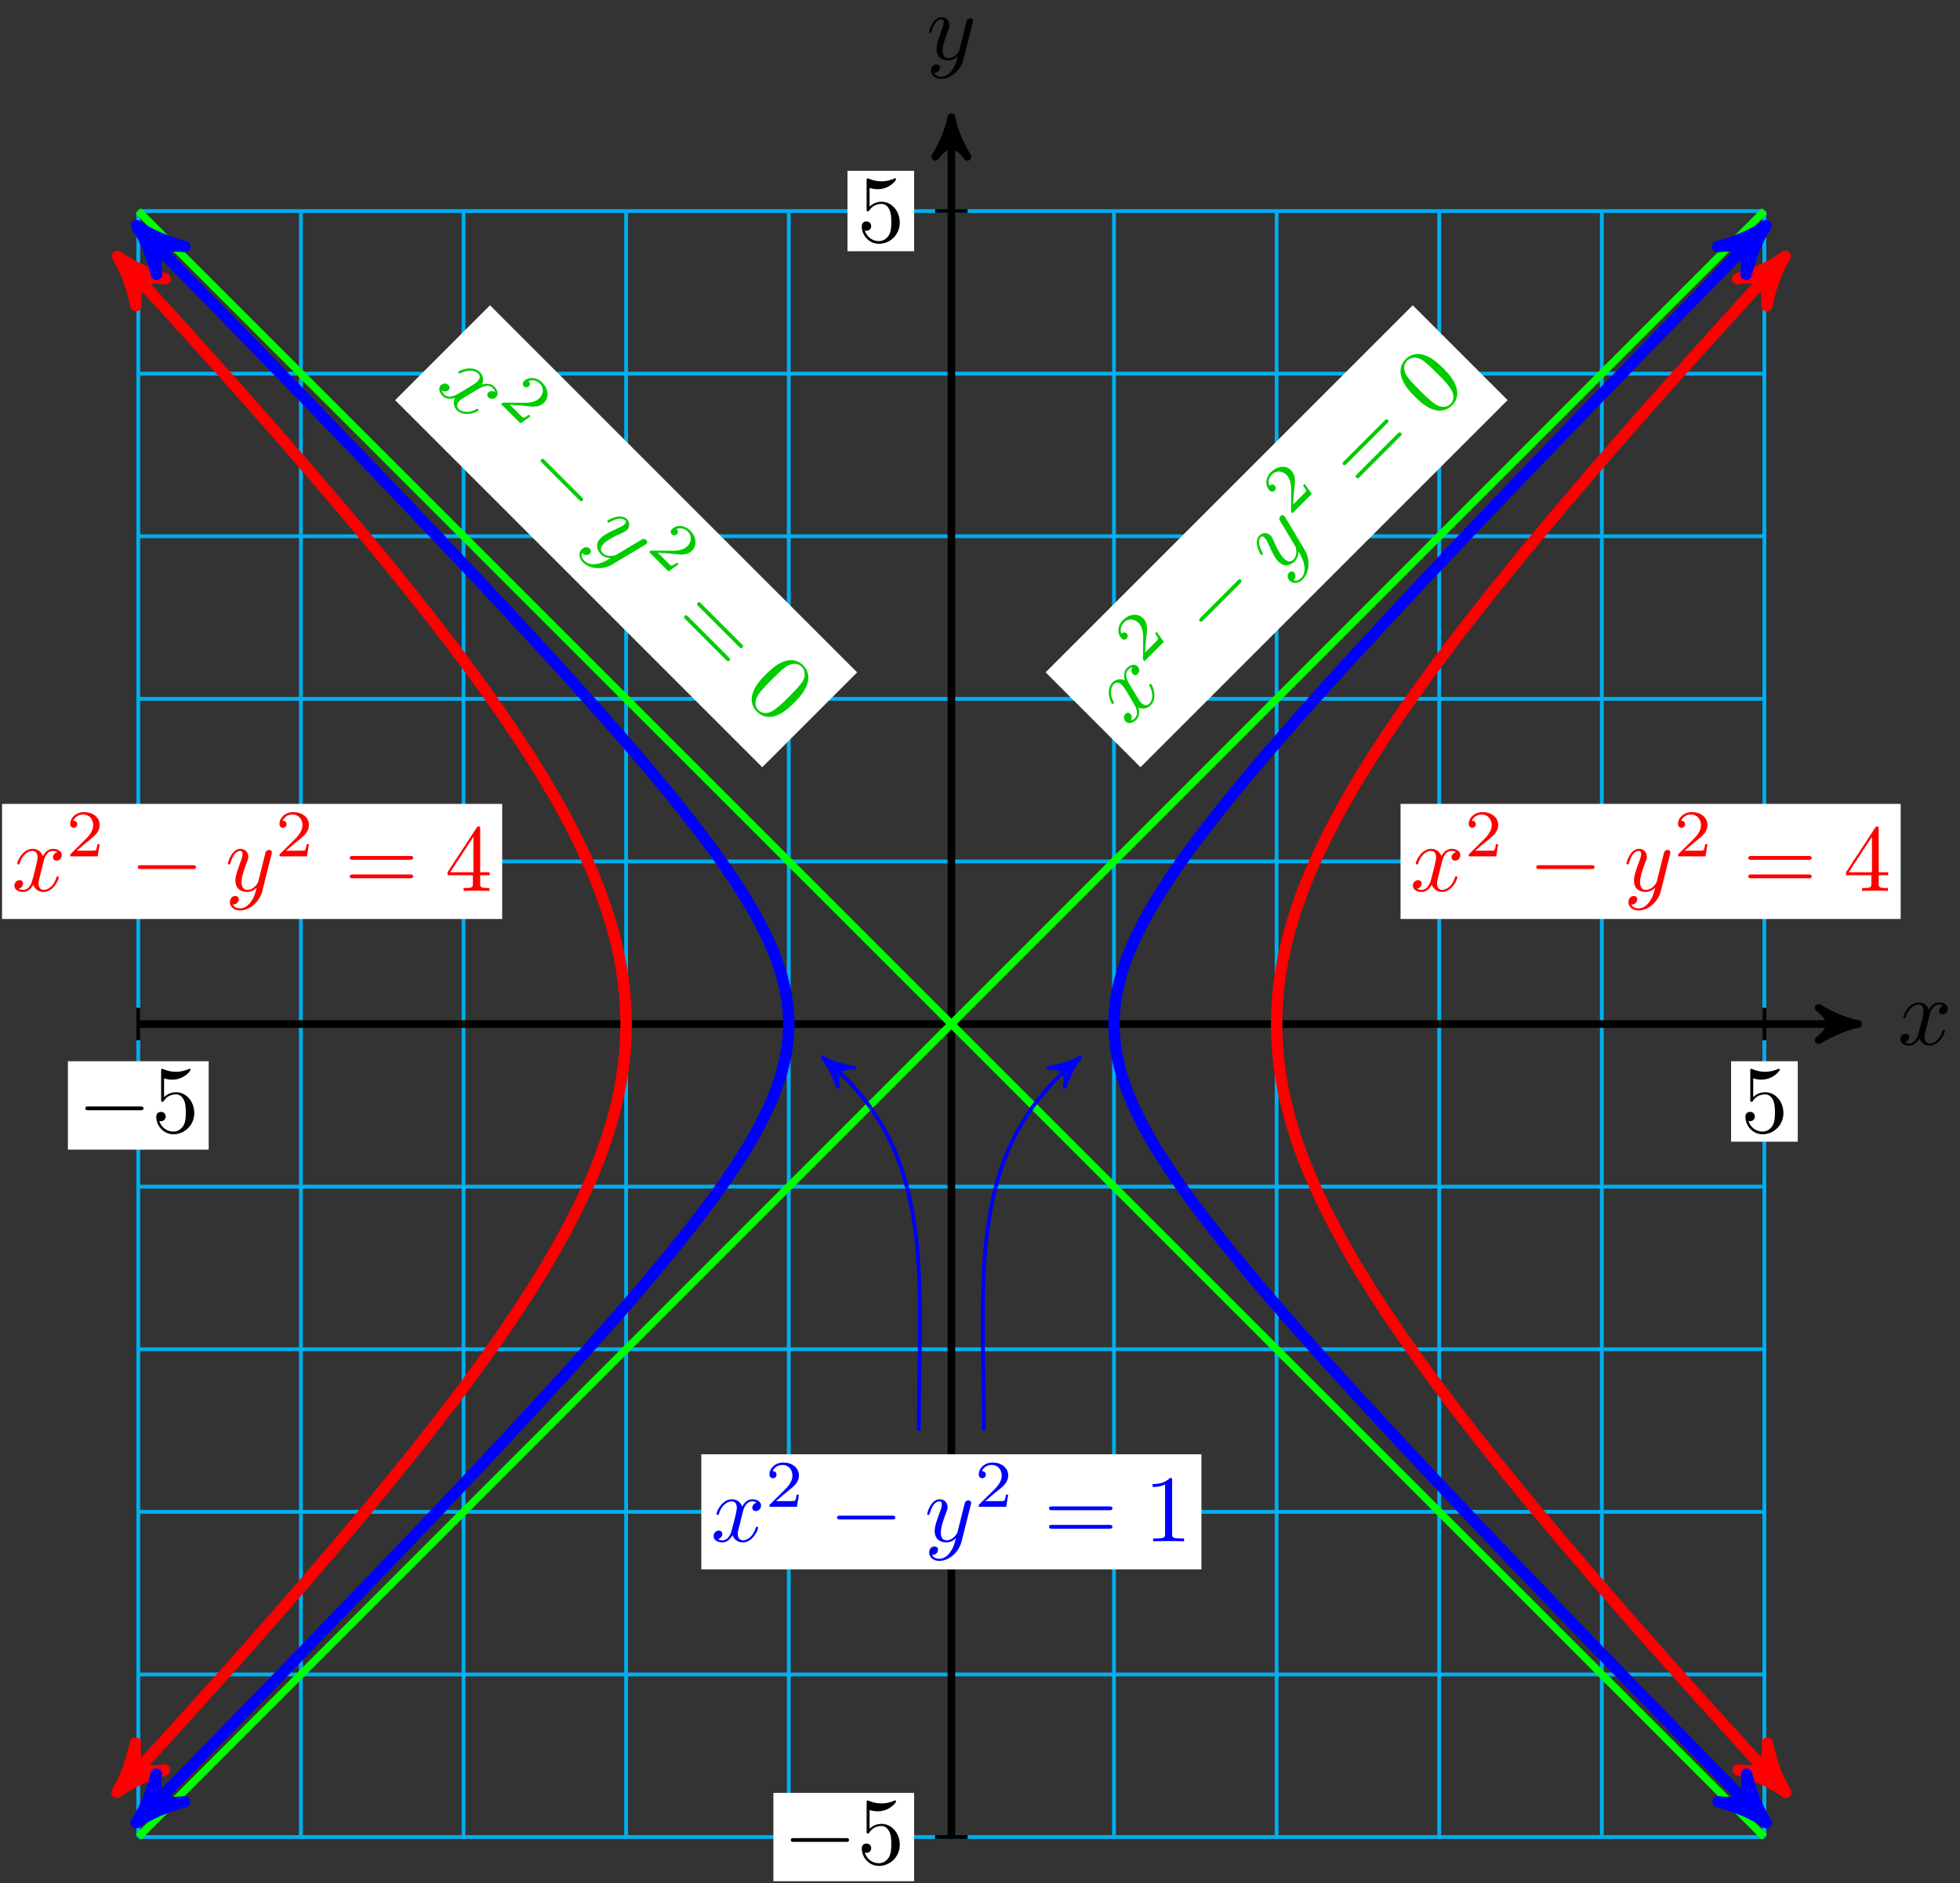 <svg xmlns="http://www.w3.org/2000/svg" xmlns:xlink="http://www.w3.org/1999/xlink" version="1.1" width="205" height="197" viewBox="0 0 205 197">
<rect x="0" y="0" width="205" height="197" fill="#333333" stroke="none"/>
<defs>
<path id="font_1_1" d="M.334 .302C.34 .328 .363 .42 .433 .42 .438 .42 .462 .42 .483 .407 .455 .402 .435 .377 .435 .353 .435 .337 .446 .318 .473 .318 .495 .318 .527 .336 .527 .376 .527 .428 .468 .442 .434 .442 .376 .442 .341 .389 .329 .366 .304 .432 .25 .442 .221 .442 .117 .442 .06 .313 .06 .288 .06 .278 .07 .278 .072 .278 .08 .278 .083 .28 .085 .289 .119 .395 .185 .42 .219 .42 .238 .42 .273 .411 .273 .353 .273 .322 .256 .255 .219 .115 .203 .053 .168 .011 .124 .011 .118 .011 .095 .011 .074 .024 .099 .029 .121 .05 .121 .078 .121 .105 .099 .113 .084 .113 .054 .113 .029 .087 .029 .055 .029 .009 .079-.011 .123-.011 .189-.011 .225 .059 .228 .065 .24 .028 .276-.011 .336-.011 .439-.011 .496 .118 .496 .143 .496 .153 .487 .153 .484 .153 .475 .153 .473 .149 .471 .142 .438 .035 .37 .011 .338 .011 .299 .011 .283 .043 .283 .077 .283 .099 .289 .121 .3 .165L.334 .302Z"/>
<path id="font_1_2" d="M.486 .381C.49 .395 .49 .397 .49 .404 .49 .422 .476 .431 .461 .431 .451 .431 .435 .425 .426 .41 .424 .405 .416 .374 .412 .356 .405 .33 .398 .303 .392 .276L.347 .096C.343 .081 .3 .011 .234 .011 .183 .011 .172 .055 .172 .092 .172 .138 .189 .2 .223 .288 .239 .329 .243 .34 .243 .36 .243 .405 .211 .442 .161 .442 .066 .442 .029 .297 .029 .288 .029 .278 .039 .278 .041 .278 .051 .278 .052 .28 .057 .296 .084 .39 .124 .42 .158 .42 .166 .42 .183 .42 .183 .388 .183 .363 .173 .337 .166 .318 .126 .212 .108 .155 .108 .108 .108 .019 .171-.011 .23-.011 .269-.011 .303 .006 .331 .034 .318-.018 .306-.067 .266-.12 .24-.154 .202-.183 .156-.183 .142-.183 .097-.18 .08-.141 .096-.141 .109-.141 .123-.129 .133-.12 .143-.107 .143-.088 .143-.057 .116-.053 .106-.053 .083-.053 .05-.069 .05-.118 .05-.168 .094-.205 .156-.205 .259-.205 .362-.114 .39-.001L.486 .381Z"/>
<path id="font_2_1" d="M.659 .23C.676 .23 .694 .23 .694 .25 .694 .27 .676 .27 .659 .27H.118C.101 .27 .083 .27 .083 .25 .083 .23 .101 .23 .118 .23H.659Z"/>
<path id="font_3_4" d="M.449 .2C.449 .319 .367 .419 .259 .419 .211 .419 .168 .403 .132 .368V.564C.152 .558 .185 .551 .217 .551 .34 .551 .41 .642 .41 .655 .41 .661 .407 .666 .4 .666 .399 .666 .397 .666 .392 .663 .372 .654 .323 .634 .256 .634 .216 .634 .17 .641 .123 .662 .115 .665 .113 .665 .111 .665 .101 .665 .101 .657 .101 .641V.344C.101 .326 .101 .318 .115 .318 .122 .318 .124 .321 .128 .327 .139 .343 .176 .397 .257 .397 .309 .397 .334 .351 .342 .333 .358 .296 .36 .257 .36 .207 .36 .172 .36 .112 .336 .07 .312 .031 .275 .006 .229 .006 .156 .006 .099 .058 .082 .117 .085 .116 .088 .115 .099 .115 .132 .115 .149 .14 .149 .164 .149 .188 .132 .213 .099 .213 .085 .213 .05 .206 .05 .16 .05 .074 .119-.022 .231-.022 .347-.022 .449 .073 .449 .2Z"/>
<path id="font_4_1" d="M.505 .182H.471C.468 .16 .458 .101 .445 .091 .437 .085 .36 .085 .346 .085H.162C.267 .178 .302 .206 .362 .253 .436 .312 .505 .374 .505 .469 .505 .59 .399 .664 .271 .664 .147 .664 .063 .577 .063 .485 .063 .434 .106 .429 .116 .429 .14 .429 .169 .446 .169 .482 .169 .5 .162 .535 .11 .535 .141 .606 .209 .628 .256 .628 .356 .628 .408 .55 .408 .469 .408 .382 .346 .313 .314 .277L.073 .039C.063 .03 .063 .028 .063 0H.475L.505 .182Z"/>
<path id="font_3_5" d="M.687 .327C.702 .327 .721 .327 .721 .347 .721 .367 .702 .367 .688 .367H.089C.075 .367 .056 .367 .056 .347 .056 .327 .075 .327 .09 .327H.687M.688 .133C.702 .133 .721 .133 .721 .153 .721 .173 .702 .173 .687 .173H.09C.075 .173 .056 .173 .056 .153 .056 .133 .075 .133 .089 .133H.688Z"/>
<path id="font_3_1" d="M.46 .32C.46 .4 .455 .48 .42 .554 .374 .65 .292 .666 .25 .666 .19 .666 .117 .64 .076 .547 .044 .478 .039 .4 .039 .32 .039 .245 .043 .155 .084 .079 .127-.002 .2-.022 .249-.022 .303-.022 .379-.001 .423 .094 .455 .163 .46 .241 .46 .32M.249-0C.21-0 .151 .025 .133 .121 .122 .181 .122 .273 .122 .332 .122 .396 .122 .462 .13 .516 .149 .635 .224 .644 .249 .644 .282 .644 .348 .626 .367 .527 .377 .471 .377 .395 .377 .332 .377 .257 .377 .189 .366 .125 .351 .03 .294-0 .249-0Z"/>
<path id="font_3_3" d="M.294 .165V.078C.294 .042 .292 .031 .218 .031H.197V0C.238 .003 .29 .003 .332 .003 .374 .003 .427 .003 .468 0V.031H.447C.373 .031 .371 .042 .371 .078V.165H.471V.196H.371V.651C.371 .671 .371 .677 .355 .677 .346 .677 .343 .677 .335 .665L.028 .196V.165H.294M.3 .196H.056L.3 .569V.196Z"/>
<path id="font_3_2" d="M.294 .64C.294 .664 .294 .666 .271 .666 .209 .602 .121 .602 .089 .602V.571C.109 .571 .168 .571 .22 .597V.079C.22 .043 .217 .031 .127 .031H.095V0C.13 .003 .217 .003 .257 .003 .297 .003 .384 .003 .419 0V.031H.387C.297 .031 .294 .042 .294 .079V.64Z"/>
</defs>
<path transform="matrix(1,0,0,-1,99.505,107.116)" stroke-width=".399" stroke-linecap="butt" stroke-miterlimit="10" stroke-linejoin="miter" fill="none" stroke="#00aeef" d="M-85.041-85.041H85.041M-85.041-68.033H85.041M-85.041-51.025H85.041M-85.041-34.017H85.041M-85.041-17.008H85.041M-85.041 0H85.041M-85.041 17.008H85.041M-85.041 34.017H85.041M-85.041 51.025H85.041M-85.041 68.033H85.041M-85.041 85.035H85.041M-85.041-85.041V85.041M-68.033-85.041V85.041M-51.025-85.041V85.041M-34.017-85.041V85.041M-17.008-85.041V85.041M0-85.041V85.041M17.008-85.041V85.041M34.017-85.041V85.041M51.025-85.041V85.041M68.033-85.041V85.041M85.035-85.041V85.041M85.041 85.041"/>
<path transform="matrix(1,0,0,-1,99.505,107.116)" stroke-width=".797" stroke-linecap="butt" stroke-miterlimit="10" stroke-linejoin="miter" fill="none" stroke="#000000" d="M-85.041 0H93.812"/>
<path transform="matrix(1,0,0,-1,193.318,107.116)" d="M1.036 0C-.259 .259-1.554 .777-3.108 1.684-1.554 .518-1.554-.518-3.108-1.684-1.554-.777-.259-.259 1.036 0Z"/>
<path transform="matrix(1,0,0,-1,193.318,107.116)" stroke-width=".797" stroke-linecap="butt" stroke-linejoin="round" fill="none" stroke="#000000" d="M1.036 0C-.259 .259-1.554 .777-3.108 1.684-1.554 .518-1.554-.518-3.108-1.684-1.554-.777-.259-.259 1.036 0Z"/>
<use data-text="x" xlink:href="#font_1_1" transform="matrix(9.963,0,0,-9.963,198.472,109.261)"/>
<path transform="matrix(1,0,0,-1,99.505,107.116)" stroke-width=".797" stroke-linecap="butt" stroke-miterlimit="10" stroke-linejoin="miter" fill="none" stroke="#000000" d="M0-85.041V93.812"/>
<path transform="matrix(0,-1,-1,-0,99.505,13.299)" d="M1.036 0C-.259 .259-1.554 .777-3.108 1.684-1.554 .518-1.554-.518-3.108-1.684-1.554-.777-.259-.259 1.036 0Z"/>
<path transform="matrix(0,-1,-1,-0,99.505,13.299)" stroke-width=".797" stroke-linecap="butt" stroke-linejoin="round" fill="none" stroke="#000000" d="M1.036 0C-.259 .259-1.554 .777-3.108 1.684-1.554 .518-1.554-.518-3.108-1.684-1.554-.777-.259-.259 1.036 0Z"/>
<use data-text="y" xlink:href="#font_1_2" transform="matrix(9.963,0,0,-9.963,96.884,6.208)"/>
<path transform="matrix(1,0,0,-1,99.505,107.116)" stroke-width=".399" stroke-linecap="butt" stroke-miterlimit="10" stroke-linejoin="miter" fill="none" stroke="#000000" d="M-85.041 1.701V-1.701"/>
<path transform="matrix(1,0,0,-1,99.505,107.116)" d="M-92.403-13.136H-77.68V-3.892H-92.403Z" fill="#ffffff"/>
<use data-text="&#x2212;" xlink:href="#font_2_1" transform="matrix(9.963,0,0,-9.963,8.097,118.425)"/>
<use data-text="5" xlink:href="#font_3_4" transform="matrix(9.963,0,0,-9.963,15.846,118.425)"/>
<path transform="matrix(1,0,0,-1,99.505,107.116)" stroke-width=".399" stroke-linecap="butt" stroke-miterlimit="10" stroke-linejoin="miter" fill="none" stroke="#000000" d="M85.041 1.701V-1.701"/>
<path transform="matrix(1,0,0,-1,99.505,107.116)" d="M81.554-12.305H88.528V-3.892H81.554Z" fill="#ffffff"/>
<use data-text="5" xlink:href="#font_3_4" transform="matrix(9.963,0,0,-9.963,182.057,118.425)"/>
<path transform="matrix(1,0,0,-1,99.505,107.116)" stroke-width=".399" stroke-linecap="butt" stroke-miterlimit="10" stroke-linejoin="miter" fill="none" stroke="#000000" d="M1.701-85.041H-1.701"/>
<path transform="matrix(1,0,0,-1,99.505,107.116)" d="M-18.615-89.663H-3.892V-80.42H-18.615Z" fill="#ffffff"/>
<use data-text="&#x2212;" xlink:href="#font_2_1" transform="matrix(9.963,0,0,-9.963,81.885,194.956)"/>
<use data-text="5" xlink:href="#font_3_4" transform="matrix(9.963,0,0,-9.963,89.635,194.956)"/>
<path transform="matrix(1,0,0,-1,99.505,107.116)" stroke-width=".399" stroke-linecap="butt" stroke-miterlimit="10" stroke-linejoin="miter" fill="none" stroke="#000000" d="M1.701 85.041H-1.701"/>
<path transform="matrix(1,0,0,-1,99.505,107.116)" d="M-10.866 80.835H-3.892V89.248H-10.866Z" fill="#ffffff"/>
<use data-text="5" xlink:href="#font_3_4" transform="matrix(9.963,0,0,-9.963,89.635,25.281)"/>
<path transform="matrix(1,0,0,-1,99.505,107.116)" stroke-width=".797" stroke-linecap="butt" stroke-miterlimit="10" stroke-linejoin="miter" fill="none" stroke="#00ff00" d="M-85.041-85.041 85.041 85.041"/>
<path transform="matrix(1,0,0,-1,99.505,107.116)" stroke-width=".797" stroke-linecap="butt" stroke-miterlimit="10" stroke-linejoin="miter" fill="none" stroke="#00ff00" d="M-85.041 85.041 85.041-85.041"/>
<path transform="matrix(1,0,0,-1,99.505,107.116)" stroke-width="1.196" stroke-linecap="butt" stroke-miterlimit="10" stroke-linejoin="miter" fill="none" stroke="#ff0000" d="M86.406-79.426C84.803-77.683 84.803-77.683 83.742-76.522 82.68-75.36 81.026-73.541 80.021-72.43 79.016-71.32 77.449-69.581 76.498-68.519 75.547-67.458 74.065-65.795 73.166-64.779 72.267-63.764 70.869-62.172 70.02-61.201 69.171-60.229 67.849-58.706 67.047-57.776 66.245-56.845 64.996-55.387 64.24-54.495 63.483-53.604 62.308-52.206 61.595-51.351 60.883-50.496 59.777-49.154 59.106-48.334 58.435-47.514 57.392-46.226 56.761-45.438 56.131-44.651 55.151-43.415 54.559-42.658 53.968-41.901 53.051-40.711 52.496-39.982 51.941-39.254 51.08-38.109 50.561-37.407 50.042-36.705 49.239-35.6 48.754-34.924 48.27-34.247 47.521-33.184 47.069-32.53 46.618-31.877 45.92-30.848 45.501-30.217 45.081-29.586 44.434-28.591 44.046-27.979 43.657-27.368 43.059-26.405 42.701-25.812 42.343-25.219 41.794-24.283 41.465-23.708 41.136-23.132 40.631-22.225 40.331-21.665 40.03-21.105 39.571-20.218 39.298-19.673 39.025-19.128 38.61-18.267 38.364-17.734 38.117-17.202 37.744-16.358 37.524-15.837 37.305-15.316 36.974-14.49 36.78-13.98 36.586-13.47 36.295-12.661 36.126-12.159 35.957-11.658 35.708-10.86 35.564-10.366 35.421-9.872 35.209-9.088 35.09-8.602 34.97-8.115 34.798-7.339 34.703-6.858 34.608-6.376 34.475-5.607 34.404-5.13 34.333-4.652 34.239-3.891 34.191-3.416 34.144-2.942 34.086-2.185 34.062-1.712 34.038-1.239 34.02-.48 34.02-.009 34.02 .462 34.038 1.212 34.062 1.684 34.085 2.155 34.141 2.914 34.188 3.389 34.235 3.863 34.329 4.627 34.4 5.104 34.47 5.582 34.604 6.348 34.699 6.829 34.793 7.311 34.964 8.087 35.083 8.574 35.201 9.061 35.411 9.846 35.555 10.339 35.698 10.833 35.949 11.629 36.117 12.13 36.285 12.631 36.575 13.441 36.769 13.952 36.962 14.462 37.292 15.287 37.512 15.808 37.731 16.328 38.103 17.171 38.349 17.703 38.595 18.235 39.01 19.098 39.282 19.643 39.555 20.188 40.014 21.072 40.314 21.631 40.614 22.191 41.117 23.1 41.446 23.675 41.774 24.25 42.324 25.186 42.682 25.778 43.039 26.37 43.636 27.333 44.024 27.944 44.412 28.555 45.058 29.548 45.477 30.18 45.896 30.811 46.592 31.841 47.043 32.494 47.493 33.147 48.243 34.21 48.727 34.886 49.211 35.562 50.014 36.664 50.532 37.365 51.051 38.066 51.909 39.211 52.464 39.939 53.018 40.668 53.934 41.857 54.526 42.614 55.117 43.371 56.097 44.606 56.727 45.393 57.356 46.18 58.396 47.468 59.066 48.287 59.736 49.107 60.843 50.446 61.555 51.3 62.267 52.154 63.442 53.552 64.198 54.443 64.953 55.334 66.2 56.793 67.001 57.723 67.802 58.652 69.122 60.174 69.971 61.145 70.819 62.116 72.216 63.706 73.115 64.721 74.013 65.736 75.493 67.397 76.443 68.458 77.393 69.518 78.959 71.256 79.963 72.366 80.967 73.475 82.62 75.293 83.681 76.455 84.742 77.616 87.61 80.737 86.343 79.358"/>
<path transform="matrix(.677,.736,.736,-.677,185.913,186.546)" d="M1.275 0C-.319 .319-1.913 .956-3.826 2.072-1.913 .638-1.913-.638-3.826-2.072-1.913-.956-.319-.319 1.275 0Z" fill="#ff0000"/>
<path transform="matrix(.677,.736,.736,-.677,185.913,186.546)" stroke-width="1.196" stroke-linecap="butt" stroke-linejoin="round" fill="none" stroke="#ff0000" d="M1.275 0C-.319 .319-1.913 .956-3.826 2.072-1.913 .638-1.913-.638-3.826-2.072-1.913-.956-.319-.319 1.275 0Z"/>
<path transform="matrix(.677,-.736,-.736,-.677,185.849,27.754)" d="M1.275 0C-.319 .319-1.913 .956-3.826 2.072-1.913 .638-1.913-.638-3.826-2.072-1.913-.956-.319-.319 1.275 0Z" fill="#ff0000"/>
<path transform="matrix(.677,-.736,-.736,-.677,185.849,27.754)" stroke-width="1.196" stroke-linecap="butt" stroke-linejoin="round" fill="none" stroke="#ff0000" d="M1.275 0C-.319 .319-1.913 .956-3.826 2.072-1.913 .638-1.913-.638-3.826-2.072-1.913-.956-.319-.319 1.275 0Z"/>
<path transform="matrix(1,0,0,-1,99.505,107.116)" stroke-width="1.196" stroke-linecap="butt" stroke-miterlimit="10" stroke-linejoin="miter" fill="none" stroke="#ff0000" d="M-86.406-79.426C-84.803-77.683-84.803-77.683-83.742-76.522-82.68-75.36-81.026-73.541-80.021-72.43-79.016-71.32-77.449-69.581-76.498-68.519-75.547-67.458-74.065-65.795-73.166-64.779-72.267-63.764-70.869-62.172-70.02-61.201-69.171-60.229-67.849-58.706-67.047-57.776-66.245-56.845-64.996-55.387-64.24-54.495-63.483-53.604-62.308-52.206-61.595-51.351-60.883-50.496-59.777-49.154-59.106-48.334-58.435-47.514-57.392-46.226-56.761-45.438-56.131-44.651-55.151-43.415-54.559-42.658-53.968-41.901-53.051-40.711-52.496-39.982-51.941-39.254-51.08-38.109-50.561-37.407-50.042-36.705-49.239-35.6-48.754-34.924-48.27-34.247-47.521-33.184-47.069-32.53-46.618-31.877-45.92-30.848-45.501-30.217-45.081-29.586-44.434-28.591-44.046-27.979-43.657-27.368-43.059-26.405-42.701-25.812-42.343-25.219-41.794-24.283-41.465-23.708-41.136-23.132-40.631-22.225-40.331-21.665-40.03-21.105-39.571-20.218-39.298-19.673-39.025-19.128-38.61-18.267-38.364-17.734-38.117-17.202-37.744-16.358-37.524-15.837-37.305-15.316-36.974-14.49-36.78-13.98-36.586-13.47-36.295-12.661-36.126-12.159-35.957-11.658-35.708-10.86-35.564-10.366-35.421-9.872-35.209-9.088-35.09-8.602-34.97-8.115-34.798-7.339-34.703-6.858-34.608-6.376-34.475-5.607-34.404-5.13-34.333-4.652-34.239-3.891-34.191-3.416-34.144-2.942-34.086-2.185-34.062-1.712-34.038-1.239-34.02-.48-34.02-.009-34.02 .462-34.038 1.212-34.062 1.684-34.085 2.155-34.141 2.914-34.188 3.389-34.235 3.863-34.329 4.627-34.4 5.104-34.47 5.582-34.604 6.348-34.699 6.829-34.793 7.311-34.964 8.087-35.083 8.574-35.201 9.061-35.411 9.846-35.555 10.339-35.698 10.833-35.949 11.629-36.117 12.13-36.285 12.631-36.575 13.441-36.769 13.952-36.962 14.462-37.292 15.287-37.512 15.808-37.731 16.328-38.103 17.171-38.349 17.703-38.595 18.235-39.01 19.098-39.282 19.643-39.555 20.188-40.014 21.072-40.314 21.631-40.614 22.191-41.117 23.1-41.446 23.675-41.774 24.25-42.324 25.186-42.682 25.778-43.039 26.37-43.636 27.333-44.024 27.944-44.412 28.555-45.058 29.548-45.477 30.18-45.896 30.811-46.592 31.841-47.043 32.494-47.493 33.147-48.243 34.21-48.727 34.886-49.211 35.562-50.014 36.664-50.532 37.365-51.051 38.066-51.909 39.211-52.464 39.939-53.018 40.668-53.934 41.857-54.526 42.614-55.117 43.371-56.097 44.606-56.727 45.393-57.356 46.18-58.396 47.468-59.066 48.287-59.736 49.107-60.843 50.446-61.555 51.3-62.267 52.154-63.442 53.552-64.198 54.443-64.953 55.334-66.2 56.793-67.001 57.723-67.802 58.652-69.122 60.174-69.971 61.145-70.819 62.116-72.216 63.706-73.115 64.721-74.013 65.736-75.493 67.397-76.443 68.458-77.393 69.518-78.959 71.256-79.963 72.366-80.967 73.475-82.62 75.293-83.681 76.455-84.742 77.616-87.61 80.737-86.343 79.358"/>
<path transform="matrix(-.677,.736,.736,.677,13.097,186.546)" d="M1.275 0C-.319 .319-1.913 .956-3.826 2.072-1.913 .638-1.913-.638-3.826-2.072-1.913-.956-.319-.319 1.275 0Z" fill="#ff0000"/>
<path transform="matrix(-.677,.736,.736,.677,13.097,186.546)" stroke-width="1.196" stroke-linecap="butt" stroke-linejoin="round" fill="none" stroke="#ff0000" d="M1.275 0C-.319 .319-1.913 .956-3.826 2.072-1.913 .638-1.913-.638-3.826-2.072-1.913-.956-.319-.319 1.275 0Z"/>
<path transform="matrix(-.677,-.736,-.736,.677,13.16,27.754)" d="M1.275 0C-.319 .319-1.913 .956-3.826 2.072-1.913 .638-1.913-.638-3.826-2.072-1.913-.956-.319-.319 1.275 0Z" fill="#ff0000"/>
<path transform="matrix(-.677,-.736,-.736,.677,13.16,27.754)" stroke-width="1.196" stroke-linecap="butt" stroke-linejoin="round" fill="none" stroke="#ff0000" d="M1.275 0C-.319 .319-1.913 .956-3.826 2.072-1.913 .638-1.913-.638-3.826-2.072-1.913-.956-.319-.319 1.275 0Z"/>
<path transform="matrix(1,0,0,-1,99.505,107.116)" stroke-width="1.196" stroke-linecap="butt" stroke-miterlimit="10" stroke-linejoin="miter" fill="none" stroke="#0000ff" d="M84.361-82.628C81.41-79.614 81.41-79.614 79.852-78.02 78.295-76.426 75.894-73.965 74.447-72.479 73-70.993 70.769-68.697 69.425-67.311 68.082-65.925 66.011-63.783 64.763-62.491 63.516-61.198 61.593-59.199 60.436-57.993 59.278-56.787 57.494-54.922 56.42-53.795 55.347-52.669 53.692-50.928 52.697-49.876 51.701-48.825 50.167-47.198 49.245-46.215 48.322-45.232 46.902-43.711 46.048-42.792 45.194-41.873 43.88-40.45 43.09-39.59 42.3-38.73 41.083-37.399 40.353-36.593 39.622-35.788 38.499-34.54 37.825-33.784 37.15-33.029 36.114-31.86 35.493-31.151 34.871-30.443 33.916-29.344 33.343-28.679 32.771-28.013 31.892-26.981 31.366-26.355 30.84-25.728 30.034-24.756 29.552-24.166 29.07-23.576 28.331-22.659 27.89-22.103 27.449-21.546 26.774-20.68 26.372-20.154 25.97-19.628 25.356-18.808 24.991-18.309 24.626-17.81 24.068-17.033 23.738-16.559 23.408-16.085 22.906-15.345 22.609-14.894 22.312-14.443 21.861-13.737 21.596-13.306 21.33-12.875 20.93-12.2 20.695-11.787 20.459-11.374 20.106-10.726 19.9-10.329 19.694-9.932 19.387-9.308 19.209-8.925 19.03-8.541 18.767-7.937 18.617-7.565 18.466-7.194 18.245-6.608 18.121-6.246 17.996-5.884 17.817-5.312 17.718-4.958 17.619-4.605 17.481-4.044 17.407-3.697 17.333-3.35 17.235-2.798 17.186-2.455 17.137-2.112 17.078-1.566 17.054-1.225 17.029-.885 17.01-.34 17.01-.001 17.01 .338 17.029 .879 17.053 1.218 17.078 1.558 17.136 2.106 17.185 2.449 17.234 2.792 17.332 3.343 17.405 3.69 17.479 4.037 17.617 4.598 17.716 4.952 17.815 5.305 17.993 5.878 18.117 6.239 18.242 6.601 18.462 7.187 18.613 7.558 18.764 7.93 19.027 8.533 19.205 8.916 19.383 9.3 19.69 9.924 19.896 10.321 20.102 10.718 20.455 11.366 20.69 11.779 20.925 12.192 21.325 12.866 21.591 13.297 21.856 13.728 22.306 14.433 22.603 14.885 22.9 15.336 23.401 16.076 23.732 16.549 24.062 17.023 24.618 17.8 24.983 18.299 25.349 18.798 25.963 19.617 26.365 20.143 26.767 20.67 27.44 21.535 27.881 22.092 28.322 22.648 29.06 23.565 29.542 24.155 30.024 24.744 30.83 25.716 31.356 26.342 31.882 26.968 32.76 28 33.332 28.666 33.904 29.331 34.859 30.429 35.48 31.137 36.102 31.845 37.138 33.015 37.812 33.769 38.486 34.524 39.608 35.772 40.338 36.577 41.068 37.382 42.282 38.713 43.072 39.573 43.862 40.432 45.177 41.855 46.031 42.773 46.885 43.692 48.304 45.212 49.227 46.195 50.149 47.178 51.682 48.805 52.677 49.856 53.672 50.908 55.325 52.648 56.399 53.774 57.472 54.9 59.255 56.764 60.412 57.969 61.569 59.175 63.491 61.172 64.738 62.464 65.985 63.756 68.056 65.898 69.399 67.283 70.742 68.668 72.972 70.963 74.418 72.449 75.864 73.934 78.264 76.396 79.821 77.989 81.378 79.583 85.638 83.932 84.328 82.594"/>
<path transform="matrix(.7,.715,.715,-.7,183.867,189.748)" d="M1.275 0C-.319 .319-1.913 .956-3.826 2.072-1.913 .638-1.913-.638-3.826-2.072-1.913-.956-.319-.319 1.275 0Z" fill="#0000ff"/>
<path transform="matrix(.7,.715,.715,-.7,183.867,189.748)" stroke-width="1.196" stroke-linecap="butt" stroke-linejoin="round" fill="none" stroke="#0000ff" d="M1.275 0C-.319 .319-1.913 .956-3.826 2.072-1.913 .638-1.913-.638-3.826-2.072-1.913-.956-.319-.319 1.275 0Z"/>
<path transform="matrix(.7,-.714,-.714,-.7,183.834,24.517)" d="M1.275 0C-.319 .319-1.913 .956-3.826 2.072-1.913 .638-1.913-.638-3.826-2.072-1.913-.956-.319-.319 1.275 0Z" fill="#0000ff"/>
<path transform="matrix(.7,-.714,-.714,-.7,183.834,24.517)" stroke-width="1.196" stroke-linecap="butt" stroke-linejoin="round" fill="none" stroke="#0000ff" d="M1.275 0C-.319 .319-1.913 .956-3.826 2.072-1.913 .638-1.913-.638-3.826-2.072-1.913-.956-.319-.319 1.275 0Z"/>
<path transform="matrix(1,0,0,-1,99.505,107.116)" stroke-width="1.196" stroke-linecap="butt" stroke-miterlimit="10" stroke-linejoin="miter" fill="none" stroke="#0000ff" d="M-84.361-82.628C-81.41-79.614-81.41-79.614-79.852-78.02-78.295-76.426-75.894-73.965-74.447-72.479-73-70.993-70.769-68.697-69.425-67.311-68.082-65.925-66.011-63.783-64.763-62.491-63.516-61.198-61.593-59.199-60.436-57.993-59.278-56.787-57.494-54.922-56.42-53.795-55.347-52.669-53.692-50.928-52.697-49.876-51.701-48.825-50.167-47.198-49.245-46.215-48.322-45.232-46.902-43.711-46.048-42.792-45.194-41.873-43.88-40.45-43.09-39.59-42.3-38.73-41.083-37.399-40.353-36.593-39.622-35.788-38.499-34.54-37.825-33.784-37.15-33.029-36.114-31.86-35.493-31.151-34.871-30.443-33.916-29.344-33.343-28.679-32.771-28.013-31.892-26.981-31.366-26.355-30.84-25.728-30.034-24.756-29.552-24.166-29.07-23.576-28.331-22.659-27.89-22.103-27.449-21.546-26.774-20.68-26.372-20.154-25.97-19.628-25.356-18.808-24.991-18.309-24.626-17.81-24.068-17.033-23.738-16.559-23.408-16.085-22.906-15.345-22.609-14.894-22.312-14.443-21.861-13.737-21.596-13.306-21.33-12.875-20.93-12.2-20.695-11.787-20.459-11.374-20.106-10.726-19.9-10.329-19.694-9.932-19.387-9.308-19.209-8.925-19.03-8.541-18.767-7.937-18.617-7.565-18.466-7.194-18.245-6.608-18.121-6.246-17.996-5.884-17.817-5.312-17.718-4.958-17.619-4.605-17.481-4.044-17.407-3.697-17.333-3.35-17.235-2.798-17.186-2.455-17.137-2.112-17.078-1.566-17.054-1.225-17.029-.885-17.01-.34-17.01-.001-17.01 .338-17.029 .879-17.053 1.218-17.078 1.558-17.136 2.106-17.185 2.449-17.234 2.792-17.332 3.343-17.405 3.69-17.479 4.037-17.617 4.598-17.716 4.952-17.815 5.305-17.993 5.878-18.117 6.239-18.242 6.601-18.462 7.187-18.613 7.558-18.764 7.93-19.027 8.533-19.205 8.916-19.383 9.3-19.69 9.924-19.896 10.321-20.102 10.718-20.455 11.366-20.69 11.779-20.925 12.192-21.325 12.866-21.591 13.297-21.856 13.728-22.306 14.433-22.603 14.885-22.9 15.336-23.401 16.076-23.732 16.549-24.062 17.023-24.618 17.8-24.983 18.299-25.349 18.798-25.963 19.617-26.365 20.143-26.767 20.67-27.44 21.535-27.881 22.092-28.322 22.648-29.06 23.565-29.542 24.155-30.024 24.744-30.83 25.716-31.356 26.342-31.882 26.968-32.76 28-33.332 28.666-33.904 29.331-34.859 30.429-35.48 31.137-36.102 31.845-37.138 33.015-37.812 33.769-38.486 34.524-39.608 35.772-40.338 36.577-41.068 37.382-42.282 38.713-43.072 39.573-43.862 40.432-45.177 41.855-46.031 42.773-46.885 43.692-48.304 45.212-49.227 46.195-50.149 47.178-51.682 48.805-52.677 49.856-53.672 50.908-55.325 52.648-56.399 53.774-57.472 54.9-59.255 56.764-60.412 57.969-61.569 59.175-63.491 61.172-64.738 62.464-65.985 63.756-68.056 65.898-69.399 67.283-70.742 68.668-72.972 70.963-74.418 72.449-75.864 73.934-78.264 76.396-79.821 77.989-81.378 79.583-85.638 83.932-84.328 82.594"/>
<path transform="matrix(-.7,.715,.715,.7,15.142,189.748)" d="M1.275 0C-.319 .319-1.913 .956-3.826 2.072-1.913 .638-1.913-.638-3.826-2.072-1.913-.956-.319-.319 1.275 0Z" fill="#0000ff"/>
<path transform="matrix(-.7,.715,.715,.7,15.142,189.748)" stroke-width="1.196" stroke-linecap="butt" stroke-linejoin="round" fill="none" stroke="#0000ff" d="M1.275 0C-.319 .319-1.913 .956-3.826 2.072-1.913 .638-1.913-.638-3.826-2.072-1.913-.956-.319-.319 1.275 0Z"/>
<path transform="matrix(-.7,-.714,-.714,.7,15.175,24.517)" d="M1.275 0C-.319 .319-1.913 .956-3.826 2.072-1.913 .638-1.913-.638-3.826-2.072-1.913-.956-.319-.319 1.275 0Z" fill="#0000ff"/>
<path transform="matrix(-.7,-.714,-.714,.7,15.175,24.517)" stroke-width="1.196" stroke-linecap="butt" stroke-linejoin="round" fill="none" stroke="#0000ff" d="M1.275 0C-.319 .319-1.913 .956-3.826 2.072-1.913 .638-1.913-.638-3.826-2.072-1.913-.956-.319-.319 1.275 0Z"/>
<path transform="matrix(1,0,0,-1,99.505,107.116)" d="M48.254 75.184 9.857 36.787 19.779 26.865 58.176 65.262ZM19.779 26.865" fill="#ffffff"/>
<use data-text="x" xlink:href="#font_1_1" transform="matrix(7.045,-7.045,-7.045,-7.045,117.915,76.061)" fill="#00cc00"/>
<use data-text="2" xlink:href="#font_4_1" transform="matrix(4.931,-4.931,-4.931,-4.931,119.385,69.478)" fill="#00cc00"/>
<use data-text="&#x2212;" xlink:href="#font_2_1" transform="matrix(7.045,-7.045,-7.045,-7.045,126.666,67.309)" fill="#00cc00"/>
<use data-text="y" xlink:href="#font_1_2" transform="matrix(7.045,-7.045,-7.045,-7.045,133.711,60.264)" fill="#00cc00"/>
<use data-text="2" xlink:href="#font_4_1" transform="matrix(4.931,-4.931,-4.931,-4.931,134.862,54.001)" fill="#00cc00"/>
<use data-text="=" xlink:href="#font_3_5" transform="matrix(7.045,-7.045,-7.045,-7.045,142.535,51.44)" fill="#00cc00"/>
<use data-text="0" xlink:href="#font_3_1" transform="matrix(7.045,-7.045,-7.045,-7.045,149.96,44.015)" fill="#00cc00"/>
<path transform="matrix(1,0,0,-1,99.505,107.116)" d="M-9.857 36.787-48.254 75.184-58.176 65.262-19.779 26.865ZM-58.176 65.262" fill="#ffffff"/>
<use data-text="x" xlink:href="#font_1_1" transform="matrix(7.045,7.045,7.045,-7.045,45.516,40.481)" fill="#00cc00"/>
<use data-text="2" xlink:href="#font_4_1" transform="matrix(4.931,4.931,4.931,-4.931,52.098,41.951)" fill="#00cc00"/>
<use data-text="&#x2212;" xlink:href="#font_2_1" transform="matrix(7.045,7.045,7.045,-7.045,54.268,49.233)" fill="#00cc00"/>
<use data-text="y" xlink:href="#font_1_2" transform="matrix(7.045,7.045,7.045,-7.045,61.312,56.278)" fill="#00cc00"/>
<use data-text="2" xlink:href="#font_4_1" transform="matrix(4.931,4.931,4.931,-4.931,67.575,57.429)" fill="#00cc00"/>
<use data-text="=" xlink:href="#font_3_5" transform="matrix(7.045,7.045,7.045,-7.045,70.136,65.102)" fill="#00cc00"/>
<use data-text="0" xlink:href="#font_3_1" transform="matrix(7.045,7.045,7.045,-7.045,77.561,72.527)" fill="#00cc00"/>
<path transform="matrix(1,0,0,-1,99.505,107.116)" d="M46.981 10.989H99.29V23.028H46.981Z" fill="#ffffff"/>
<use data-text="x" xlink:href="#font_1_1" transform="matrix(9.963,0,0,-9.963,147.483,93.193)" fill="#ff0000"/>
<use data-text="2" xlink:href="#font_4_1" transform="matrix(6.974,0,0,-6.974,153.177,89.578)" fill="#ff0000"/>
<use data-text="&#x2212;" xlink:href="#font_2_1" transform="matrix(9.963,0,0,-9.963,159.86,93.193)" fill="#ff0000"/>
<use data-text="y" xlink:href="#font_1_2" transform="matrix(9.963,0,0,-9.963,169.823,93.193)" fill="#ff0000"/>
<use data-text="2" xlink:href="#font_4_1" transform="matrix(6.974,0,0,-6.974,175.065,89.578)" fill="#ff0000"/>
<use data-text="=" xlink:href="#font_3_5" transform="matrix(9.963,0,0,-9.963,182.301,93.193)" fill="#ff0000"/>
<use data-text="4" xlink:href="#font_3_3" transform="matrix(9.963,0,0,-9.963,192.802,93.193)" fill="#ff0000"/>
<path transform="matrix(1,0,0,-1,99.505,107.116)" d="M-99.29 10.989H-46.981V23.028H-99.29Z" fill="#ffffff"/>
<use data-text="x" xlink:href="#font_1_1" transform="matrix(9.963,0,0,-9.963,1.209,93.193)" fill="#ff0000"/>
<use data-text="2" xlink:href="#font_4_1" transform="matrix(6.974,0,0,-6.974,6.903,89.578)" fill="#ff0000"/>
<use data-text="&#x2212;" xlink:href="#font_2_1" transform="matrix(9.963,0,0,-9.963,13.586,93.193)" fill="#ff0000"/>
<use data-text="y" xlink:href="#font_1_2" transform="matrix(9.963,0,0,-9.963,23.549,93.193)" fill="#ff0000"/>
<use data-text="2" xlink:href="#font_4_1" transform="matrix(6.974,0,0,-6.974,28.791,89.578)" fill="#ff0000"/>
<use data-text="=" xlink:href="#font_3_5" transform="matrix(9.963,0,0,-9.963,36.027,93.193)" fill="#ff0000"/>
<use data-text="4" xlink:href="#font_3_3" transform="matrix(9.963,0,0,-9.963,46.528,93.193)" fill="#ff0000"/>
<path transform="matrix(1,0,0,-1,99.505,107.116)" d="M-26.154-57.045H26.154V-45.005H-26.154Z" fill="#ffffff"/>
<use data-text="x" xlink:href="#font_1_1" transform="matrix(9.963,0,0,-9.963,74.346,161.229)" fill="#0000ff"/>
<use data-text="2" xlink:href="#font_4_1" transform="matrix(6.974,0,0,-6.974,80.04,157.614)" fill="#0000ff"/>
<use data-text="&#x2212;" xlink:href="#font_2_1" transform="matrix(9.963,0,0,-9.963,86.723,161.229)" fill="#0000ff"/>
<use data-text="y" xlink:href="#font_1_2" transform="matrix(9.963,0,0,-9.963,96.687,161.229)" fill="#0000ff"/>
<use data-text="2" xlink:href="#font_4_1" transform="matrix(6.974,0,0,-6.974,101.929,157.614)" fill="#0000ff"/>
<use data-text="=" xlink:href="#font_3_5" transform="matrix(9.963,0,0,-9.963,109.165,161.229)" fill="#0000ff"/>
<use data-text="1" xlink:href="#font_3_2" transform="matrix(9.963,0,0,-9.963,119.666,161.229)" fill="#0000ff"/>
<path transform="matrix(1,0,0,-1,99.505,107.116)" stroke-width=".399" stroke-linecap="butt" stroke-miterlimit="10" stroke-linejoin="miter" fill="none" stroke="#0000ff" d="M-3.402-42.521C-3.402-26.712-1.496-13.563-12.843-4.042"/>
<path transform="matrix(-.766,-.643,-.643,.766,86.661,111.158)" d="M.797 0C-.199 .199-1.196 .598-2.391 1.295-1.196 .399-1.196-.399-2.391-1.295-1.196-.598-.199-.199 .797 0Z" fill="#0000ff"/>
<path transform="matrix(-.766,-.643,-.643,.766,86.661,111.158)" stroke-width=".399" stroke-linecap="butt" stroke-linejoin="round" fill="none" stroke="#0000ff" d="M.797 0C-.199 .199-1.196 .598-2.391 1.295-1.196 .399-1.196-.399-2.391-1.295-1.196-.598-.199-.199 .797 0Z"/>
<path transform="matrix(1,0,0,-1,99.505,107.116)" stroke-width=".399" stroke-linecap="butt" stroke-miterlimit="10" stroke-linejoin="miter" fill="none" stroke="#0000ff" d="M3.402-42.521C3.402-26.712 1.496-13.563 12.843-4.042"/>
<path transform="matrix(.766,-.643,-.643,-.766,112.348,111.158)" d="M.797 0C-.199 .199-1.196 .598-2.391 1.295-1.196 .399-1.196-.399-2.391-1.295-1.196-.598-.199-.199 .797 0Z" fill="#0000ff"/>
<path transform="matrix(.766,-.643,-.643,-.766,112.348,111.158)" stroke-width=".399" stroke-linecap="butt" stroke-linejoin="round" fill="none" stroke="#0000ff" d="M.797 0C-.199 .199-1.196 .598-2.391 1.295-1.196 .399-1.196-.399-2.391-1.295-1.196-.598-.199-.199 .797 0Z"/>
</svg>
